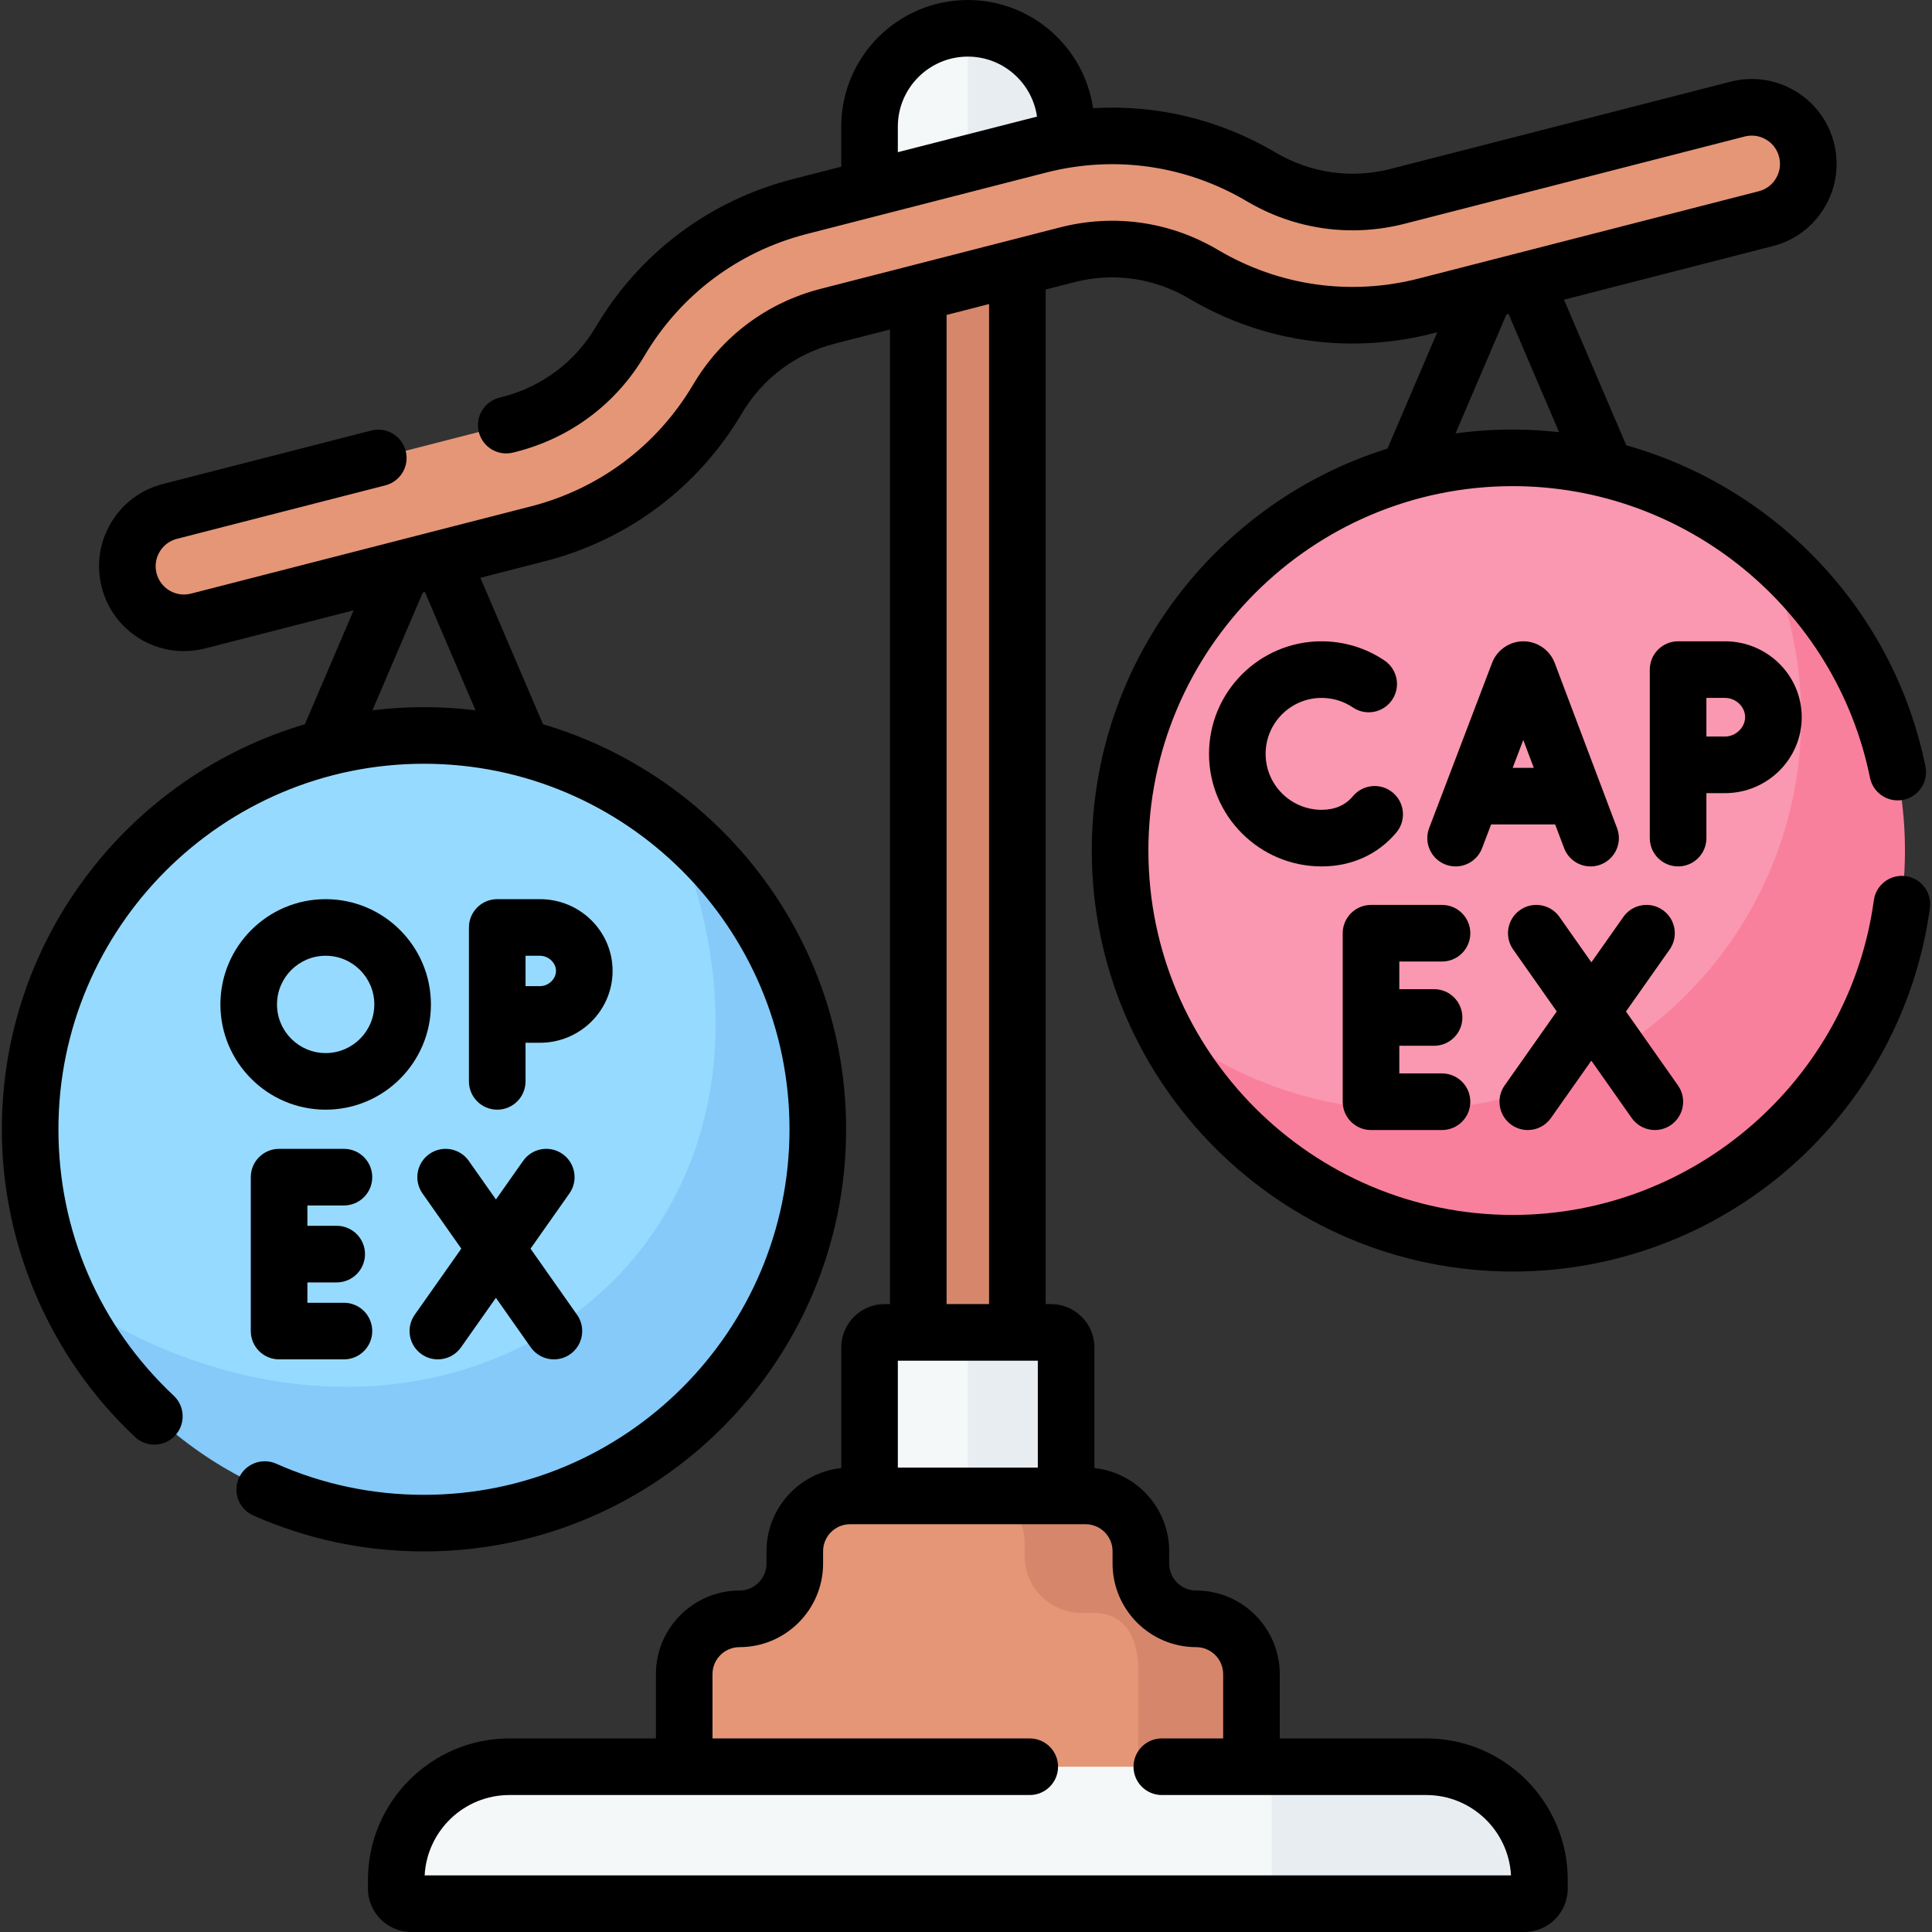 <svg xmlns="http://www.w3.org/2000/svg" id="Capa_1" height="512" viewBox="0 0 512 512" width="512"><rect x="0" y="0" width="512" height="512" fill="#333333" stroke="none"/><g><g><path d="m243.984 61.925h25v312.562h-25z" fill="#d6876b"></path><path d="m278.532 49.564-48.095 10.834v-26.851c0-14.386 11.662-26.047 26.047-26.047 9.581 0 22.047 11.662 22.047 26.047v16.017z" fill="#f5f8f9"></path><path d="m282.532 49.564v-16.017c0-14.386-11.662-26.047-26.047-26.047v42.064z" fill="#e8edf2"></path><path d="m210.736 299.267c0 57.478-40.781 97.775-98.259 97.775-41.463 0-71.673-22.061-94.266-53.036-6.462-13.553-10.077-28.723-10.077-44.738 0-57.478 46.595-104.073 104.073-104.073 25.146 0 48.21 8.919 66.2 23.765 17.082 24.859 32.329 47.976 32.329 80.307z" fill="#97daff"></path><path d="m216.278 299.268c0 57.48-46.59 104.07-104.07 104.07-41.46 0-77.258-24.24-93.998-59.33 97.608 64.249 206.785-11.655 160.468-124.82 22.97 19.09 37.6 47.87 37.6 80.08z" fill="#85caf9"></path><path d="m499.293 225.4c0 57.478-40.781 97.775-98.259 97.775-41.463 0-71.673-22.061-94.266-53.036-6.462-13.553-10.077-28.723-10.077-44.738 0-57.478 46.595-104.073 104.073-104.073 25.146 0 48.21 8.919 66.2 23.765 17.082 24.859 32.329 47.975 32.329 80.307z" fill="#f998b0"></path><path d="m504.835 225.4c0 57.48-46.59 104.07-104.07 104.07-41.46 0-77.258-24.24-93.998-59.33 18.03 14.99 41.208 24.01 66.488 24.01 16.107 0 31.359-3.659 44.97-10.192.905-.434 1.871-3.76 2.762-4.219.811-.419 1.548 2.031 2.346 1.592 32.184-17.701 53.992-51.934 53.992-91.261 0-16.02-3.62-31.2-10.09-44.75 22.97 19.09 37.6 47.87 37.6 80.08z" fill="#f9809d"></path><path d="m48.592 165.053c-6.682 0-12.775-4.499-14.513-11.27-2.059-8.021 2.775-16.192 10.797-18.251l90.074-23.116c12.357-3.171 22.738-10.964 29.233-21.944 10.572-17.873 27.473-30.56 47.588-35.723l63.399-16.27c20.114-5.162 41.037-2.182 58.91 8.39 10.979 6.495 23.829 8.325 36.188 5.155l90.074-23.116c8.013-2.059 16.192 2.774 18.251 10.797 2.059 8.021-2.775 16.192-10.797 18.251l-90.074 23.116c-20.113 5.163-41.037 2.183-58.91-8.391-10.98-6.495-23.833-8.327-36.187-5.154l-63.399 16.27c-12.357 3.171-22.738 10.964-29.233 21.944-10.573 17.874-27.474 30.561-47.589 35.723l-90.074 23.115c-1.25.321-2.504.474-3.738.474z" fill="#e59677"></path><path d="m282.452 405.188h-53.935v-48.095c0-2.209 1.791-4 4-4h23.968l21.968 2c2.209 0 4 1.791 4 4v46.095z" fill="#f5f8f9"></path><path d="m280.452 353.093h-23.968v52.095h27.968v-48.095c0-2.209-1.791-4-4-4z" fill="#e8edf2"></path><path d="m300.719 415.257v-3.355c0-8.316-6.741-15.057-15.057-15.057l-29.178-2.877h-32.055c-8.316 0-15.057 6.741-15.057 15.057v3.355c0 8.316-6.741 15.057-15.057 15.057-8.316 0-15.057 6.741-15.057 15.057v27.344l83.1 9.59 68.476-9.59v-24.467c0-8.316-6.741-15.057-15.057-15.057-8.316 0-15.058-6.741-15.058-15.057z" fill="#e59677"></path><path d="m318.654 427.437c-8.316 0-15.057-6.741-15.057-15.057v-3.355c0-8.316-6.741-15.057-15.057-15.057h-32.055c8.316 0 15.057 6.741 15.057 15.057v3.355c0 8.316 6.741 15.057 15.057 15.057h3.285c8.316 0 11.773 6.741 11.773 15.057v33.28l32.055-7.57v-25.709c-.001-8.316-6.743-15.058-15.058-15.058z" fill="#d6876b"></path><path d="m400.969 501.5-63.958 3h-228.011c-2.209 0-4-1.791-4-4v-2.296c0-16.569 13.431-30 30-30h202.011l38.958 2c16.569 0 29 8.431 29 25v2.296c0 2.209-1.791 4-4 4z" fill="#f5f8f9"></path><path d="m377.969 468.204h-40.958v36.296h66.958c2.209 0 4-1.791 4-4v-2.296c0-16.569-13.432-30-30-30z" fill="#e8edf2"></path></g><g><path d="m91.148 319.458c4.143 0 7.5-3.358 7.5-7.5s-3.357-7.5-7.5-7.5h-17.186c-4.143 0-7.5 3.358-7.5 7.5v40.788c0 4.142 3.357 7.5 7.5 7.5h17.187c4.143 0 7.5-3.358 7.5-7.5s-3.357-7.5-7.5-7.5h-9.687v-5.394h7.765c4.143 0 7.5-3.358 7.5-7.5s-3.357-7.5-7.5-7.5h-7.765v-5.394z"></path><path d="m113.781 305.824c-3.388 2.383-4.202 7.062-1.818 10.45l10.289 14.626-12.347 17.527c-2.385 3.386-1.573 8.065 1.812 10.451 1.313.925 2.82 1.369 4.312 1.369 2.357 0 4.678-1.108 6.139-3.181l9.251-13.133 9.236 13.129c1.46 2.076 3.781 3.185 6.141 3.185 1.49 0 2.996-.443 4.309-1.366 3.388-2.383 4.202-7.062 1.818-10.45l-12.327-17.524 10.306-14.63c2.385-3.386 1.573-8.065-1.812-10.451-3.389-2.386-8.064-1.574-10.451 1.812l-7.21 10.236-7.198-10.232c-2.383-3.385-7.059-4.201-10.45-1.818z"></path><path d="m139.272 286.574v-10.233h3.835c10.607 0 19.236-8.543 19.236-19.044 0-10.482-8.629-19.01-19.236-19.01h-11.335c-4.143 0-7.5 3.358-7.5 7.5v40.788c0 4.142 3.357 7.5 7.5 7.5s7.5-3.359 7.5-7.501zm0-33.288h3.835c2.257 0 4.236 1.874 4.236 4.01 0 2.154-1.979 4.044-4.236 4.044h-3.835z"></path><path d="m86.303 238.286c-15.381 0-27.894 12.513-27.894 27.894 0 15.38 12.513 27.894 27.894 27.894s27.895-12.513 27.895-27.894c-.001-15.381-12.515-27.894-27.895-27.894zm0 40.788c-7.109 0-12.894-5.784-12.894-12.894s5.784-12.894 12.894-12.894 12.895 5.784 12.895 12.894c-.001 7.11-5.785 12.894-12.895 12.894z"></path><path d="m505.027 232.179c-4.104-.557-7.885 2.313-8.444 6.418-6.479 47.531-47.608 83.374-95.669 83.374-53.255 0-96.58-43.321-96.58-96.57s43.325-96.57 96.58-96.57c45.759 0 85.565 32.497 94.649 77.271.823 4.059 4.783 6.682 8.842 5.859 4.06-.824 6.683-4.782 5.859-8.841-8.441-41.599-39.834-74.009-79.289-85.12l-16.504-38.58 55.331-14.203c5.82-1.488 10.713-5.156 13.775-10.329 3.063-5.175 3.927-11.231 2.432-17.052-1.495-5.819-5.168-10.708-10.343-13.767-5.172-3.057-11.225-3.918-17.035-2.423l-90.08 23.11c-10.419 2.672-21.253 1.13-30.508-4.34-14.819-8.766-31.552-12.762-48.37-11.745-2.37-16.195-16.347-28.671-33.189-28.671-18.498 0-33.547 15.049-33.547 33.547v10.631l-12.888 3.307c-22.05 5.658-40.578 19.568-52.17 39.164-5.478 9.253-14.233 15.826-24.66 18.509l-.931.24c-4.01 1.035-6.422 5.125-5.387 9.136 1.035 4.01 5.119 6.424 9.137 5.387l.924-.238c14.296-3.678 26.309-12.696 33.826-25.395 9.553-16.15 24.82-27.612 42.989-32.274l63.399-16.27c18.179-4.663 37.083-1.97 53.23 7.582 12.703 7.509 27.573 9.626 41.87 5.958l90.084-23.111c1.937-.498 3.95-.21 5.672.808 1.725 1.019 2.948 2.647 3.446 4.584.497 1.938.21 3.955-.812 5.679-1.02 1.723-2.646 2.943-4.589 3.44l-90.069 23.12c-18.178 4.663-37.081 1.97-53.226-7.579-12.709-7.523-27.584-9.64-41.875-5.961l-63.399 16.27c-14.303 3.668-26.314 12.685-33.82 25.384-9.562 16.152-24.834 27.614-43 32.276l-90.075 23.119c-.611.157-1.24.236-1.871.236-3.419 0-6.402-2.318-7.256-5.636-.497-1.937-.21-3.951.81-5.673 1.021-1.724 2.651-2.948 4.591-3.446l55.229-14.17c4.012-1.029 6.43-5.116 5.4-9.128-1.029-4.011-5.106-6.432-9.129-5.401l-55.231 14.17c-5.818 1.495-10.708 5.165-13.768 10.333-3.062 5.173-3.926 11.227-2.43 17.048 2.558 9.952 11.516 16.903 21.783 16.903 1.884 0 3.765-.237 5.595-.705l39.379-10.107-12.92 30.201c-46.365 13.657-80.311 56.601-80.311 107.332 0 30.765 12.861 60.484 35.286 81.538 3.021 2.836 7.768 2.685 10.602-.334 2.835-3.02 2.686-7.766-.334-10.601-19.703-18.498-30.554-43.571-30.554-70.602 0-53.415 43.456-96.87 96.87-96.87s96.87 43.456 96.87 96.87-43.456 96.87-96.87 96.87c-13.645 0-26.819-2.774-39.16-8.247-3.787-1.678-8.217.029-9.896 3.816s.029 8.217 3.816 9.896c14.267 6.326 29.488 9.534 45.24 9.534 61.686 0 111.87-50.185 111.87-111.87 0-50.731-33.946-93.675-80.313-107.331l-16.607-38.822 17.115-4.393c22.045-5.657 40.576-19.565 52.182-39.168 5.469-9.252 14.219-15.819 24.638-18.492l14.617-3.751v258.28h-1.418c-6.341 0-11.5 5.159-11.5 11.5v31.965c-11.117 1.176-19.808 10.606-19.808 22.03v3.266c0 3.945-3.21 7.155-7.156 7.155-12.217 0-22.155 9.939-22.155 22.155v17.036h-38.814c-20.678 0-37.5 16.822-37.5 37.5v2.3c0 6.341 5.159 11.5 11.5 11.5h294.961c6.341 0 11.5-5.159 11.5-11.5v-2.3c0-20.678-16.822-37.5-37.5-37.5h-38.816v-17.036c0-12.216-9.938-22.155-22.155-22.155-3.946 0-7.156-3.21-7.156-7.155v-3.266c0-11.424-8.691-20.854-19.808-22.03v-31.965c0-6.341-5.159-11.5-11.5-11.5h-1.418v-268.867l7.531-1.933c10.408-2.681 21.241-1.14 30.502 4.342 19.923 11.804 43.384 14.948 65.739 8.905l-13.193 30.84c-45.352 14.172-78.359 56.564-78.359 106.52 0 61.52 50.055 111.57 111.58 111.57 27.143 0 53.301-9.86 73.656-27.764 20.169-17.739 33.265-42.096 36.876-68.583.561-4.104-2.313-7.885-6.418-8.444zm-267.09-191.85v-6.781c0-10.227 8.32-18.547 18.547-18.547 9.325 0 17.044 6.925 18.335 15.899-.456.109-36.882 9.429-36.882 9.429zm-111.925 147.906c-4.478-.547-9.035-.835-13.658-.835s-9.18.287-13.657.835l13.348-31.201.559-.143zm149.019 172.358v28.339h-37.094v-28.339zm19.808 50.495v3.266c0 12.216 9.939 22.155 22.156 22.155 3.945 0 7.155 3.21 7.155 7.155v17.036h-16.256c-4.143 0-7.5 3.358-7.5 7.5s3.357 7.5 7.5 7.5h70.07c12.004 0 21.842 9.449 22.469 21.3h-287.898c.627-11.851 10.465-21.3 22.469-21.3h137.891c4.143 0 7.5-3.358 7.5-7.5s-3.357-7.5-7.5-7.5h-84.076v-17.036c0-3.945 3.21-7.155 7.155-7.155 12.217 0 22.156-9.939 22.156-22.155v-3.266c0-3.946 3.21-7.156 7.155-7.156h62.398c3.946.001 7.156 3.211 7.156 7.156zm-32.726-65.495h-11.258v-262.129l11.258-2.889zm137.1-262.257.558-.143 13.408 31.343c-4.039-.449-8.128-.705-12.265-.705-5.152 0-10.222.359-15.19 1.038z"></path><path d="m382.149 254.813c4.143 0 7.5-3.358 7.5-7.5s-3.357-7.5-7.5-7.5h-18.817c-4.143 0-7.5 3.358-7.5 7.5v44.658c0 4.142 3.357 7.5 7.5 7.5h18.817c4.143 0 7.5-3.358 7.5-7.5s-3.357-7.5-7.5-7.5h-11.317v-7.329h9.213c4.143 0 7.5-3.358 7.5-7.5s-3.357-7.5-7.5-7.5h-9.213v-7.329z"></path><path d="m400.561 298.102c1.312.925 2.82 1.369 4.312 1.369 2.357 0 4.678-1.108 6.138-3.181l10.712-15.206 10.694 15.202c1.46 2.076 3.781 3.185 6.141 3.185 1.49 0 2.996-.443 4.309-1.366 3.388-2.383 4.202-7.062 1.818-10.45l-13.785-19.597 11.572-16.427c2.386-3.386 1.575-8.065-1.812-10.451s-8.065-1.574-10.45 1.812l-8.478 12.034-8.463-12.03c-2.382-3.387-7.058-4.202-10.449-1.819-3.388 2.383-4.202 7.062-1.818 10.45l11.554 16.424-13.807 19.598c-2.385 3.388-1.574 8.067 1.812 10.453z"></path><path d="m392.764 224.779 2.396-6.292h16.974l2.366 6.27c1.133 3.004 3.987 4.854 7.018 4.854.88 0 1.775-.156 2.647-.485 3.875-1.463 5.831-5.79 4.368-9.665l-16.518-43.768c-1.296-3.435-4.634-5.742-8.305-5.742-3.659 0-6.993 2.298-8.294 5.717l-16.671 43.771c-1.475 3.871.469 8.204 4.34 9.678 3.868 1.477 8.205-.467 9.679-4.338zm13.709-21.292h-5.6l2.812-7.385z"></path><path d="m350.231 184.952c2.973 0 5.838.874 8.285 2.528 3.436 2.319 8.095 1.417 10.414-2.016 2.318-3.432 1.416-8.094-2.016-10.413-4.938-3.336-10.706-5.099-16.684-5.099-16.448 0-29.829 13.381-29.829 29.829s13.381 29.829 29.829 29.829c7.919.008 14.928-3.156 19.811-8.979 2.664-3.172 2.253-7.903-.919-10.567-3.173-2.665-7.903-2.253-10.567.918-2.05 2.44-4.811 3.618-8.324 3.627-8.177 0-14.829-6.652-14.829-14.829s6.653-14.828 14.829-14.828z"></path><path d="m452.215 222.109v-11.916h4.911c11.221 0 20.349-9.034 20.349-20.139 0-11.084-9.128-20.103-20.349-20.103h-12.411c-4.143 0-7.5 3.358-7.5 7.5v44.658c0 4.142 3.357 7.5 7.5 7.5s7.5-3.358 7.5-7.5zm0-37.157h4.911c2.899 0 5.349 2.337 5.349 5.103 0 2.738-2.499 5.139-5.349 5.139h-4.911z"></path></g></g></svg>